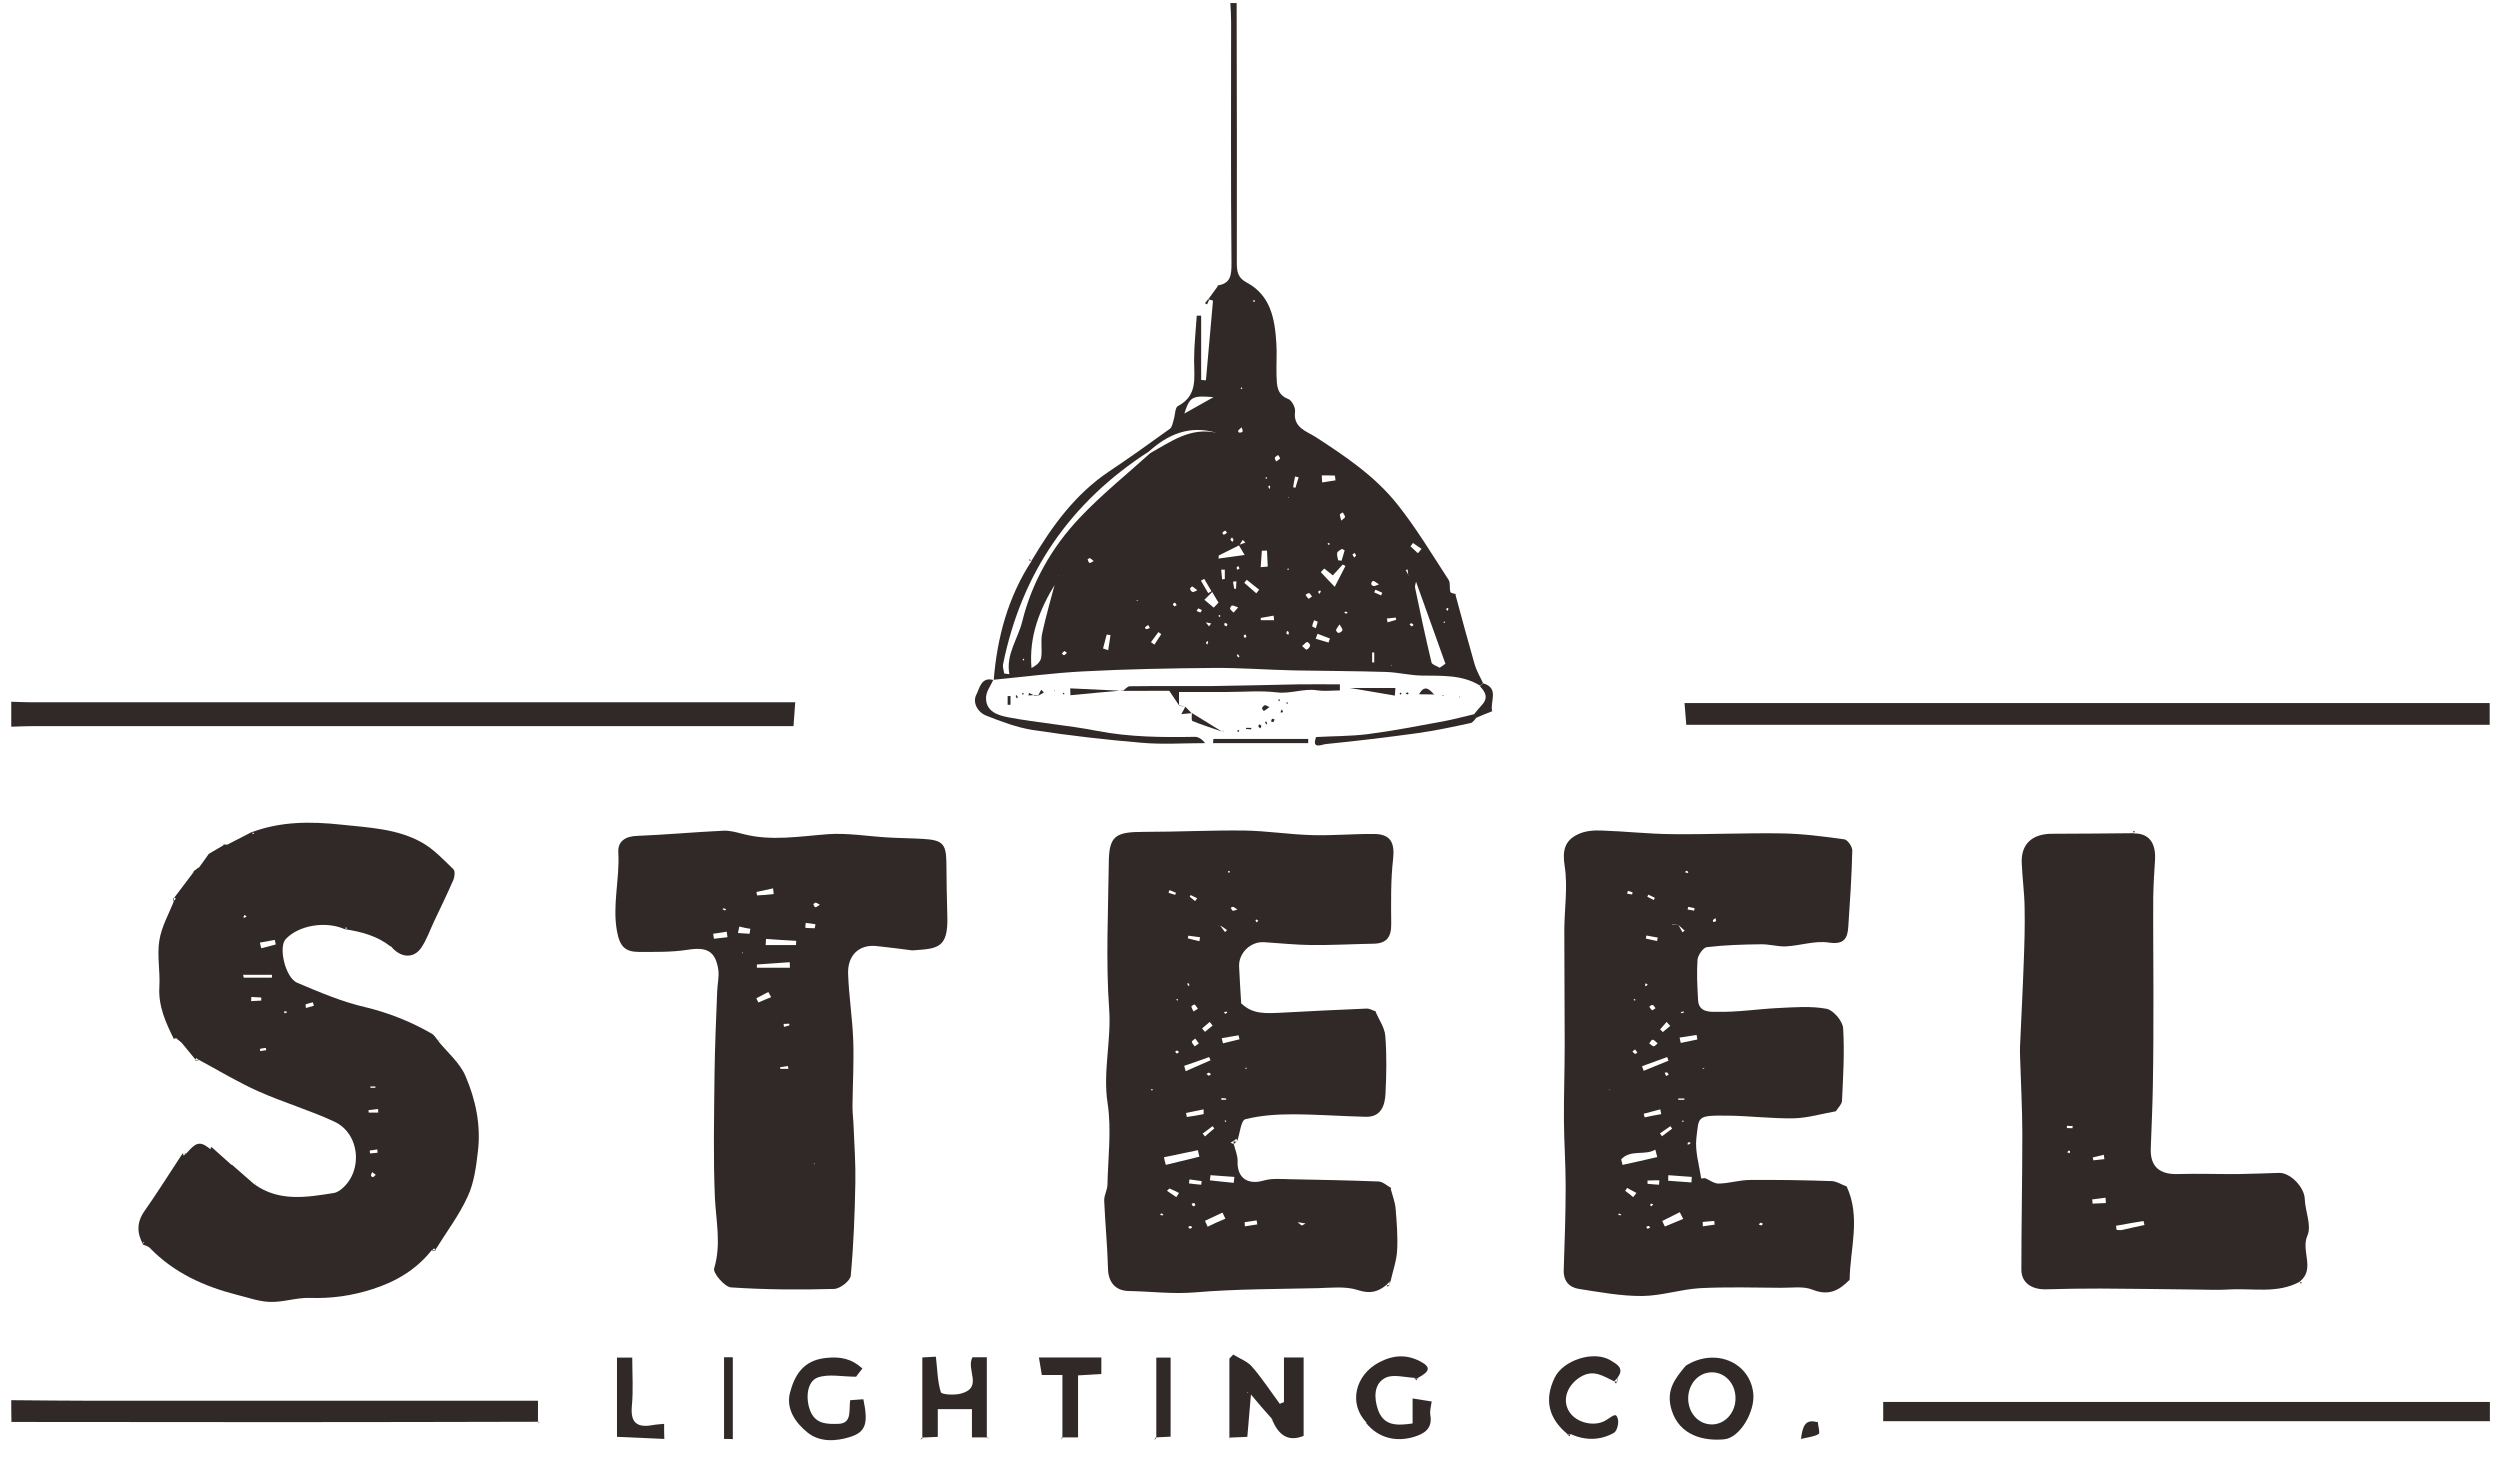 <?xml version="1.0" encoding="utf-8"?>
<!-- Generator: Adobe Illustrator 28.0.0, SVG Export Plug-In . SVG Version: 6.00 Build 0)  -->
<svg version="1.1" id="Layer_1" xmlns="http://www.w3.org/2000/svg" xmlns:xlink="http://www.w3.org/1999/xlink" x="0px" y="0px"
	 viewBox="0 0 1310 768" style="enable-background:new 0 0 1310 768;" xml:space="preserve">
<style type="text/css">
	.st0{fill:#302927;}
</style>
<path class="st0" d="M637.9,149.6c7.1-1,7.4-5.5,7.4-11.8c-0.4-42.1-0.2-84.3-0.2-126.4c0-3.3-0.2-6.5-0.4-9.8c1.1,0,2.2,0,3.3,0
	c0.1,45.4,0.2,90.7,0.1,136.1c0,4.5,0.4,7.8,5.1,10.3c12.6,6.7,14.8,19,15.6,31.7c0.4,5.7-0.1,11.4,0.1,17.1c0.2,4.9,0,10,6.2,12.3
	c1.8,0.7,3.8,4.5,3.5,6.6c-1.1,8.5,6.2,10.3,10.8,13.3c15.6,10.1,31,20.5,42.6,35c10,12.5,18.3,26.4,27.1,39.9
	c1,1.6,0.3,4.3,0.9,6.3c0.2,0.6,1.9,0.8,2.9,1.1l-0.3,0.1c3.3,12.2,6.6,24.5,10.1,36.7c1,3.4,2.9,6.6,4.4,9.8l0.2-0.2
	c-0.6,0.6-1.2,1.3-1.9,1.9l0.2-0.3c-9.5-5.9-20.1-5.1-30.6-5.3c-6.3-0.1-12.5-1.7-18.8-1.9c-16-0.5-32.1-0.5-48.1-0.8
	c-14-0.3-28-1.4-42-1.3c-22.7,0.2-45.5,0.6-68.2,1.8c-15.8,0.8-31.6,2.9-47.3,4.4l0.1,0.2c1.8-22.4,7.5-43.6,20-62.7l-0.2,0.2
	c10.7-18.1,22.8-34.9,40.7-46.9c10.8-7.2,21.3-14.7,31.8-22.3c1.2-0.9,1.5-3.1,2-4.7c0.8-2.5,0.7-6.4,2.2-7.2
	c10.5-5.5,8.5-14.8,8.5-23.9c0-7.8,0.9-15.7,1.4-23.5c0.8,0,1.5,0,2.3,0c0,11.2,0,22.5,0,33.7c0.8,0.1,1.7,0.1,2.5,0.2
	c0.2-2.6,0.5-5.2,0.7-7.9c1-11.2,2-22.5,3-33.8c0-0.2-1.3-0.4-1.9-0.6l-0.4-0.4c1.7-2.3,3.3-4.6,5-6.9
	C638.2,149.9,637.9,149.6,637.9,149.6z M554,301.5c-0.3,1.4-0.6,2.8-0.9,4.2c-8.3,13.5-14,27.7-12.6,44.3c2.7-1.3,4.8-3.3,5.1-5.5
	c0.6-4.1-0.4-8.5,0.5-12.6c1.9-8.9,4.5-17.6,6.8-26.5C553.3,304.2,553.7,302.8,554,301.5c0.5,0,1-0.1,1.5-0.1
	C555.1,301.4,554.6,301.4,554,301.5z M738.1,301.5c0.1-0.1,0.2-0.3,0.3-0.4c-0.2,0.1-0.4,0.2-0.5,0.3c-0.1-1-0.2-2-0.3-3
	c-0.3,0.1-0.7,0.2-1,0.3C737.1,299.6,737.6,300.5,738.1,301.5z M649.4,285.7c-3.6,1.8-7.2,3.6-10.8,5.4c0,0.5,0,1.1-0.1,1.6
	c4.4-0.6,8.8-1.2,13.7-1.9c-1.3-2.1-2.2-3.7-3.1-5.2c1.2-0.4,2.3-0.9,3.5-1.3c-0.5-0.5-0.9-0.9-1.4-1.4
	C650.7,283.7,650.1,284.7,649.4,285.7z M742,304.8c-0.2,0-0.4,0-0.6,0C741.6,304.8,741.8,304.8,742,304.8c-0.2,1.1-0.7,2.2-0.5,3.2
	c2.7,13.1,5.5,26.1,8.6,39.1c0.3,1.2,2.8,1.9,4.3,2.8c1-0.7,2-1.4,3-2.1C752.2,333.4,747.1,319.1,742,304.8z M602,236.6
	c-41.1,26.5-66.7,63.5-76.4,111.5c-0.3,1.5,0.4,3.2,0.6,4.8c0.9,0.1,1.8,0.3,2.7,0.4c-1.9-10.5,4.5-18.4,6.8-27.8
	c5-20.3,15.5-38.8,30-54.1c11.5-12.2,24.6-22.7,37.1-34c10.8-6,21-13.7,34.7-10.6C623.3,222.6,612,227.6,602,236.6z M699.4,307.5
	c2.1-4.1,3.8-7.5,5.6-10.9c-0.5-0.3-0.9-0.5-1.4-0.8c-1.8,1.9-3.5,3.9-5.2,5.7c-1.5-1.2-3-2.4-4.5-3.6c-0.6,0.6-1.2,1.3-1.8,1.9
	C694.4,302.3,696.7,304.7,699.4,307.5z M620.6,216.7c5.1-2.9,9.8-5.5,15.3-8.6C624.6,207.2,623.5,207.8,620.6,216.7z M660.6,297.2
	c1.2-0.1,2.5-0.2,3.7-0.3c-0.1-2.8-0.3-5.6-0.4-8.4c-0.9,0-1.8,0.1-2.7,0.1C661,291.5,660.8,294.3,660.6,297.2z M692.6,249.1
	c0.1,1.2,0.1,2.4,0.2,3.7c2.3-0.4,4.7-0.7,7-1.1c-0.1-0.8-0.2-1.7-0.3-2.5C697.2,249.1,694.9,249.1,692.6,249.1z M578,339.8
	c0.9,0.3,1.8,0.6,2.7,0.9c0.4-2.6,0.8-5.3,1.2-7.9c-0.7-0.1-1.3-0.2-2-0.3C579.3,334.9,578.6,337.4,578,339.8z M704.6,288.4
	c-0.5-0.3-0.9-0.5-1.4-0.8c-0.9,0.7-2.3,1.2-2.5,2.1c-0.3,1.2,0.3,2.6,0.5,3.9c0.6,0.1,1.2,0.1,1.8,0.2
	C703.5,292,704.1,290.2,704.6,288.4z M653.3,303.8c-0.4,0.5-0.9,1.1-1.3,1.6c2.1,1.8,4.2,3.6,6.3,5.5c0.5-0.6,1-1.2,1.5-1.9
	C657.6,307.3,655.4,305.5,653.3,303.8z M690.4,332.1c-0.3,0.9-0.7,1.8-1,2.6c2.3,0.7,4.5,1.3,6.8,2c0.2-0.7,0.4-1.4,0.7-2.1
	C694.7,333.7,692.5,332.9,690.4,332.1z M636,318.4c0.8-0.9,1.6-1.7,2.5-2.6c-1.1-1.9-2.2-3.7-3.3-5.6c-1.4,1.4-2.7,2.7-4.1,4.1
	C632.7,315.7,634.4,317.1,636,318.4z M603.1,336.5c0.6,0.4,1.2,0.8,1.8,1.3c1.2-1.8,2.4-3.7,3.6-5.5c-0.5-0.4-1-0.7-1.5-1.1
	C605.7,333,604.4,334.7,603.1,336.5z M641.8,298.5c-0.6,0-1.2,0-1.9,0c0.2,1.7,0.3,3.4,0.5,5.1c0.5-0.1,0.9-0.1,1.4-0.2
	C641.8,301.8,641.8,300.2,641.8,298.5z M719,347.1c0.4,0,0.8,0,1.1,0c0-1.7,0-3.4,0-5.2c-0.4,0-0.8,0-1.1,0
	C719,343.6,719,345.3,719,347.1z M667.6,325c-0.1-0.8-0.1-1.6-0.2-2.4c-2.3,0.4-4.5,0.8-6.8,1.2c0,0.4,0.1,0.8,0.1,1.2
	C663,325,665.3,325,667.6,325z M677.6,255.3c0.4,0.1,0.8,0.2,1.2,0.3c0.6-1.8,1.1-3.6,1.7-5.5c-0.6-0.1-1.2-0.3-1.9-0.4
	C678.2,251.5,677.9,253.4,677.6,255.3z M682.3,338.5c1.1,0.9,2,2.1,2.4,1.9c0.8-0.3,1.7-1.3,1.8-2.2c0.1-0.5-1.1-1.9-1.6-1.8
	C684.1,336.6,683.5,337.6,682.3,338.5z M631,303.3c-0.6,0.3-1.1,0.7-1.7,1c1.3,2.2,2.5,4.3,3.8,6.5c0.6-0.3,1.1-0.7,1.7-1
	C633.5,307.6,632.2,305.4,631,303.3z M743,289.9c0.6-0.8,1.2-1.5,1.9-2.3c-1.5-1-3-2-4.5-3.1c-0.4,0.6-0.9,1.2-1.3,1.8
	C740.4,287.5,741.7,288.7,743,289.9z M648.8,318.3c-1.5-0.5-2.4-1.1-3.2-1c-0.4,0-1.2,1.3-1,1.7c0.3,0.8,1.2,1.3,1.8,2
	C646.9,320.4,647.6,319.7,648.8,318.3z M702.8,272.8c1-0.9,2-1.4,2-1.9c-0.1-0.8-0.7-1.6-1.2-2.4c-0.5,0.4-1.5,0.7-1.5,1.2
	C702.1,270.5,702.5,271.4,702.8,272.8z M720.7,309c-0.2,0.5-0.4,0.9-0.6,1.4c1.2,0.5,2.4,1.1,3.6,1.6c0.2-0.5,0.4-0.9,0.6-1.4
	C723.1,310,721.9,309.5,720.7,309z M690.5,325.8c-0.6-0.3-1.2-0.5-1.9-0.8c-0.4,1.1-0.9,2.1-1,3.2c0,0.2,1.2,0.6,1.9,1
	C689.8,328.1,690.2,327,690.5,325.8z M726.7,324.1c0.1,0.7,0.3,1.3,0.4,2c1.5-0.4,3-0.9,4.5-1.3c-0.1-0.4-0.1-0.8-0.2-1.2
	C729.8,323.8,728.3,323.9,726.7,324.1z M701.9,327.2c-0.9,1.5-1.7,2.2-1.8,3c-0.1,0.5,1,1.5,1.3,1.5c0.8-0.2,1.9-0.8,2-1.5
	C703.6,329.5,702.8,328.7,701.9,327.2z M669.7,238.4c-0.7,0.6-1.6,1-1.7,1.5c-0.1,0.6,0.5,1.3,0.7,1.9c0.7-0.5,1.5-0.9,2-1.5
	C671,240.1,670.2,239.2,669.7,238.4z M627.4,309.3c-1.2-0.9-1.9-1.6-2.7-2c-0.1-0.1-1.2,0.9-1.1,1.3c0.1,0.6,0.7,1.4,1.3,1.6
	C625.4,310.4,626.1,309.8,627.4,309.3z M627,320.1c0.7,0.3,1.3,0.7,2,0.8c0.2,0,0.5-0.7,0.8-1.2c-0.6-0.3-1.2-0.7-1.8-0.9
	C627.8,318.7,627.5,319.5,627,320.1z M722.6,306.2c-2-1.2-2.6-1.9-3.1-1.8s-1,1-1,1.6c0,0.4,0.8,1.1,1.3,1.1
	C720.6,307.1,721.3,306.7,722.6,306.2z M622.3,277C620.8,277.4,621.5,277.2,622.3,277C621.6,276.8,620.9,276.5,622.3,277z
	 M687.5,312.5c-0.7-0.8-1.1-1.6-1.6-1.7s-1.2,0.6-1.8,0.9c0.5,0.7,0.9,1.5,1.6,2C685.8,313.9,686.7,313.1,687.5,312.5z M643,279.2
	c-0.5-0.6-0.9-1.2-1-1.2c-0.6,0.3-1.1,0.7-1.5,1.2c-0.1,0.1,0.6,1,0.8,1C641.9,280,642.4,279.5,643,279.2z M573.1,294
	c-0.9-0.7-1.4-1.3-2-1.5c-0.3-0.1-1.3,0.6-1.2,0.6c0.2,0.7,0.5,1.5,1,1.9C571.1,295.2,572,294.5,573.1,294z M615.3,317.8
	c0.4-0.2,0.9-0.5,1.3-0.7c-0.3-0.5-0.6-0.9-0.9-1.4c-0.4,0.3-1,0.5-1.1,0.9C614.6,316.9,615.1,317.4,615.3,317.8z M602.5,329.1
	c-0.3-0.7-0.5-1.2-0.8-1.6c-0.6,0.4-1.2,0.7-1.7,1.2c-0.1,0.1,0.4,1,0.6,1C601.3,329.6,601.9,329.3,602.5,329.1z M674.4,330.6
	c-0.1,0.4-0.4,0.9-0.3,1.3c0.1,0.3,0.7,0.5,1,0.8c0.1-0.5,0.3-1,0.2-1.4C675.3,331,674.8,330.9,674.4,330.6z M647.9,304.6
	c-0.6,0.1-1.2,0.1-1.8,0.2c0.2,1.2,0.4,2.5,0.6,3.7c0.3,0,0.7,0,1,0C647.7,307.1,647.8,305.9,647.9,304.6z M710.6,291.1
	c-0.2-0.5-0.5-0.9-0.7-1.3c-0.4,0.2-1.2,0.6-1.2,0.7c0.2,0.6,0.6,1.1,0.9,1.7C709.9,291.8,710.3,291.4,710.6,291.1z M633.5,328.2
	c0.4-0.5,0.8-1,1.2-1.5c-1-0.2-1.9-0.4-2.9-0.6C632.4,326.8,633,327.5,633.5,328.2z M557.7,341.1c-0.4,0.5-0.9,1-1.3,1.4
	c0.4,0.3,0.9,0.9,1.2,0.8c0.6-0.2,1-0.8,1.5-1.3C558.6,341.8,558.2,341.5,557.7,341.1z M650.7,223.9c-0.8,0.7-1.4,1.1-1.9,1.7
	c-0.1,0.2,0.3,1.1,0.4,1.1c0.7,0,1.7-0.1,1.9-0.5C651.3,225.8,650.9,224.9,650.7,223.9z M663.8,250c-0.2,0.1-0.4,0.1-0.5,0.2
	c-0.1,0.2-0.1,0.4-0.2,0.7c0.3-0.1,0.6-0.2,0.9-0.3C664,250.4,663.9,250.2,663.8,250z M642.7,328.2c0.2-0.4,0.6-1,0.4-1.2
	c-0.3-0.3-0.8-0.5-1.3-0.7c-0.1,0.5-0.4,1-0.2,1.3C641.7,327.9,642.3,328,642.7,328.2z M665.1,254.4c-0.2,0.2-0.5,0.4-0.5,0.6
	c0.1,0.4,0.3,0.8,0.5,1.3c0.2-0.4,0.4-0.8,0.5-1.3C665.6,254.8,665.3,254.5,665.1,254.4z M646.4,282.8c-0.3-0.4-0.5-0.8-0.8-1.2
	c-0.3,0.4-0.9,0.8-0.8,1.1c0.1,0.5,0.6,0.9,1,1.3C646,283.6,646.2,283.2,646.4,282.8z M632.6,337.8c0.2-0.5,0.4-0.9,0.5-1.3
	c0-0.2-0.3-0.4-0.4-0.6c-0.3,0.3-0.7,0.6-0.7,0.8C631.9,337.1,632.3,337.5,632.6,337.8z M706.2,320.9c-0.5-0.2-0.9-0.4-1.3-0.4
	c-0.2,0-0.4,0.3-0.5,0.4c0.3,0.2,0.6,0.6,0.9,0.7C705.6,321.6,705.9,321.2,706.2,320.9z M649.5,297.9c-0.2-0.5-0.4-0.9-0.6-1.3
	c-0.3,0.2-0.8,0.5-0.9,0.8c-0.1,0.4,0.3,0.8,0.4,1.2C648.8,298.3,649.2,298.1,649.5,297.9z M652.6,332.4c-0.3,0.2-0.9,0.5-0.9,0.7
	c0,0.4,0.3,0.8,0.5,1.2c0.3-0.2,0.9-0.4,0.9-0.7C653.1,333.2,652.7,332.8,652.6,332.4z M758.5,320.1c0.2-0.4,0.4-0.7,0.5-1.1
	c0-0.1-0.4-0.5-0.4-0.5c-0.3,0.2-0.6,0.4-0.9,0.7C758,319.5,758.2,319.8,758.5,320.1z M691.5,311.2c0.2-0.5,0.5-1,0.6-1.4
	c0-0.1-0.4-0.5-0.5-0.4c-0.3,0.2-0.9,0.5-0.9,0.8C690.7,310.5,691.2,310.8,691.5,311.2z M596.5,314.6c-0.4-0.1-0.8-0.1-1.2-0.2
	c0.2,0.1,0.4,0.4,0.6,0.4C596,314.9,596.3,314.7,596.5,314.6z M740.7,327.5c-0.3-0.3-0.7-0.8-1-0.9s-0.8,0.3-1.1,0.5
	c0.4,0.4,0.7,0.9,1.1,1.1C739.8,328.4,740.3,327.8,740.7,327.5z M649.5,344.1c-0.3-0.4-0.5-0.9-0.8-1.3c-0.2,0.2-0.6,0.4-0.6,0.5
	c0.2,0.4,0.4,0.8,0.7,1.2C649,344.4,649.2,344.3,649.5,344.1z M757.2,326.1c-0.1-0.2-0.3-0.3-0.4-0.5c-0.2,0.1-0.4,0.3-0.4,0.4
	s0.2,0.3,0.4,0.5C756.9,326.4,757,326.3,757.2,326.1z M675.4,298.3c-0.1-0.2-0.3-0.3-0.4-0.5c-0.2,0.1-0.3,0.3-0.5,0.4
	c0.1,0.2,0.3,0.3,0.4,0.5C675.1,298.5,675.3,298.4,675.4,298.3z M639,322.2c-0.2,0.2-0.5,0.3-0.5,0.5s0.3,0.4,0.5,0.6
	c0.2-0.2,0.5-0.3,0.5-0.5S639.2,322.4,639,322.2z M696.8,285c-0.2-0.2-0.4-0.5-0.6-0.5c-0.2,0-0.4,0.3-0.6,0.5
	c0.3,0.2,0.5,0.4,0.8,0.6C696.6,285.4,696.7,285.2,696.8,285z M675,260.9l0.3-0.4l-0.4-0.1L675,260.9z M729.1,348.4l-0.3,0.4
	l0.4,0.1L729.1,348.4z M536.3,346.1c0.1-0.2,0.4-0.3,0.4-0.5s-0.3-0.3-0.4-0.5c-0.2,0.2-0.3,0.5-0.5,0.7
	C536,345.9,536.1,346,536.3,346.1z M651,203.5c-0.1-0.2-0.3-0.5-0.4-0.5c-0.2,0-0.3,0.2-0.5,0.4c0.1,0.2,0.3,0.5,0.4,0.5
	C650.7,203.9,650.8,203.7,651,203.5z M657.1,157.2c-0.2,0.2-0.4,0.4-0.6,0.5c0.2,0.2,0.4,0.5,0.6,0.5c0.2,0,0.4-0.3,0.6-0.5
	C657.5,157.6,657.3,157.4,657.1,157.2z"/>
<path class="st0" d="M5.9,367.7c3.5,0.1,7.1,0.3,10.6,0.3c130.4,0,260.9,0,391.3,0c3,0,6,0,8.9,0c-0.3,4-0.6,7.7-0.9,12.5
	c-3.6,0-7,0-10.4,0c-129.6,0-259.3,0-388.9,0c-3.5,0-7.1,0.2-10.6,0.3C5.9,376.4,5.9,372,5.9,367.7z"/>
<path class="st0" d="M5.9,733.7c14.7,0.1,29.4,0.3,44.1,0.3c74.3,0,148.6,0,222.9,0c2.9,0,5.9,0,9,0c0,4.2,0,7.7,0,11.2l0.2-0.2
	c-45.1,0.1-90.1,0.2-135.2,0.2c-47,0-94-0.1-140.9-0.1C5.9,741.3,5.9,737.5,5.9,733.7z"/>
<path class="st0" d="M967.6,621.6c7.6,16.2,1.8,32.8,1.6,49.2l-0.1-0.1c-5.4,5.5-10.9,8.5-19.3,5.1c-4.9-2-11.1-0.9-16.8-1
	c-14.1-0.1-28.1-0.5-42.2,0.2c-10.1,0.6-20.1,4-30.2,4.1c-11.1,0.1-22.2-2-33.2-3.7c-5.2-0.8-8.3-4.2-8-10.2c0.5-14.6,1-29.2,1-43.7
	c0-11.3-0.8-22.7-0.9-34c-0.1-13.3,0.4-26.6,0.4-39.9c0-19.9-0.2-39.9-0.2-59.8c0-11.3,1.9-22.9,0.2-33.9c-1.3-8.3,0-13.5,7.1-16.8
	c3.6-1.7,8.1-2.1,12.2-1.9c12.4,0.4,24.7,1.8,37.1,1.9c19.2,0.2,38.3-0.7,57.5-0.4c10.9,0.2,21.8,1.6,32.6,3.1
	c1.7,0.2,4.2,3.8,4.2,5.8c-0.3,13.4-1.2,26.8-2.1,40.1c-0.4,6.1-2.3,9.4-10.2,8.2c-7.2-1.1-14.9,1.6-22.4,2
	c-4.4,0.2-8.8-1.2-13.2-1.1c-9.4,0.1-18.9,0.4-28.3,1.5c-1.9,0.2-4.7,4.2-4.9,6.6c-0.5,7-0.1,14.2,0.3,21.2
	c0.3,6.7,6.9,6.1,10.2,6.1c10.7,0.2,21.3-1.5,32-2c8.4-0.4,17-1.1,25.1,0.4c3.6,0.7,8.5,6.5,8.7,10.2c0.8,12.6,0,25.4-0.6,38.1
	c-0.1,1.8-2.1,3.6-3.2,5.4c0.4-0.4,0.7-0.8,0,0c0.5-0.9,0.3-0.4,0,0c-7.3,1.3-14.7,3.5-22,3.7c-11.6,0.2-23.3-1.3-34.9-1.4
	c-16.3-0.2-14.8,0.5-16.2,11.8c-0.8,6.8,1.5,14.1,2.5,21.1l0,0c0.7,0,1.3,0,2,0l-0.2-0.3c2.5,1.1,4.9,3,7.4,3
	c5.5-0.1,11-1.9,16.5-1.9c14.3-0.1,28.6,0.1,42.8,0.6c2.5,0.1,5,1.8,7.5,2.7L967.6,621.6z M879.5,484.7c-1.1-0.1-2.2-0.2-3.3-0.3
	c0,0.1,0,0.1,0,0.2C877.3,484.7,878.4,484.7,879.5,484.7c0.7,1.3,1.4,2.6,2.1,3.8c0.4-0.3,0.8-0.6,1.2-0.8
	C881.7,486.7,880.6,485.7,879.5,484.7z M868.4,606.3c-0.3-1.3-0.7-2.6-1-3.9c-5.5,3.3-12.9-0.3-17.9,5.1c0.2,1,0.5,1.9,0.7,2.9
	C856.3,609.1,862.4,607.7,868.4,606.3z M882,638.7c-0.6-1.2-1.2-2.3-1.8-3.5c-3.1,1.5-6.2,3.1-9.2,4.6c0.5,1,0.9,2,1.4,2.9
	C875.6,641.4,878.8,640,882,638.7z M874.2,615.8c0,1-0.1,1.9-0.1,2.9c4.1,0.3,8.1,0.6,12.2,0.9c0.1-1,0.1-1.9,0.2-2.9
	C882.4,616.4,878.3,616.1,874.2,615.8z M874.3,555.8c-0.2-0.6-0.5-1.3-0.7-1.9c-4.4,1.6-8.8,3.2-13.2,4.8c0.3,0.8,0.6,1.6,0.9,2.4
	C865.6,559.3,869.9,557.6,874.3,555.8z M889.4,544.7c-0.1-0.8-0.2-1.6-0.4-2.4c-3,0.5-6,0.9-8.9,1.4c0.2,0.9,0.4,1.9,0.6,2.8
	C883.6,545.9,886.5,545.3,889.4,544.7z M870.5,583.8c-0.2-0.8-0.3-1.7-0.5-2.5c-2.9,0.8-5.8,1.5-8.7,2.3c0.2,0.6,0.3,1.3,0.5,1.9
	C864.6,584.9,867.5,584.3,870.5,583.8z M869.3,620.8c0.1-0.8,0.2-1.5,0.2-2.3c-2.1,0-4.1,0-6.2,0.1c0,0,0,0.8,0,1.7
	C865.3,620.5,867.3,620.7,869.3,620.8z M855.8,627.3c0.6-0.7,1.1-1.5,1.7-2.2c-1.6-0.9-3.2-1.7-4.9-2.6c-0.3,0.5-0.7,1-1,1.5
	C853.1,625.1,854.5,626.2,855.8,627.3z M868.3,493.1c0.1-0.6,0.2-1.2,0.4-1.8c-2-0.4-4-0.7-6-1.1c-0.1,0.5-0.2,1-0.3,1.6
	C864.4,492.2,866.4,492.7,868.3,493.1z M875.2,537.6c-0.6-0.7-1.2-1.4-1.9-2.1c-1.1,1.3-2.3,2.6-3.4,3.9c0.5,0.5,1,0.9,1.4,1.4
	C872.6,539.7,873.9,538.7,875.2,537.6z M892.2,640.3c0,0.8,0.1,1.5,0.1,2.3c2.1-0.3,4.2-0.6,6.2-0.9c-0.1-0.6-0.2-1.3-0.2-1.9
	C896.2,639.9,894.2,640.1,892.2,640.3z M876.2,591.4c-0.3-0.4-0.6-0.8-0.9-1.3c-1.8,1.3-3.7,2.6-5.5,3.8c0.4,0.5,0.7,1,1.1,1.5
	C872.6,594.1,874.4,592.7,876.2,591.4z M868.6,546.7c-1-0.8-1.8-1.8-2.6-1.9c-0.5-0.1-1.2,1.2-1.8,1.9c0.8,0.6,1.5,1.4,2.4,1.6
	C866.9,548.4,867.7,547.5,868.6,546.7z M887.7,477.2c0.1-0.4,0.2-0.9,0.3-1.3c-1.1-0.2-2.3-0.5-3.4-0.7c-0.1,0.5-0.2,0.9-0.3,1.4
	C885.4,476.7,886.5,477,887.7,477.2z M863.7,468.8c-0.2,0.4-0.3,0.7-0.5,1.1c1.1,0.6,2.3,1.1,3.4,1.7c0.2-0.4,0.4-0.8,0.5-1.2
	C866,469.9,864.9,469.4,863.7,468.8z M867.5,528.3c-0.6-0.7-1-1.6-1.5-1.7c-0.6-0.1-1.2,0.5-1.8,0.9c0.5,0.7,0.9,1.5,1.6,1.9
	C865.8,529.5,866.7,528.8,867.5,528.3z M856.8,549.9c-0.6,0.4-1,0.7-1.4,1c0.4,0.5,0.8,1.1,1.3,1.3c0.3,0.1,0.9-0.3,1.3-0.6
	C857.6,551.1,857.2,550.5,856.8,549.9z M874.4,563.2c-0.3-0.4-0.4-1-0.8-1.2c-0.3-0.2-0.9,0.1-1.3,0.1c0.2,0.6,0.5,1.1,0.7,1.7
	C873.5,563.6,874,563.4,874.4,563.2z M863.4,515.9c-0.4-0.2-0.7-0.4-1.1-0.7c-0.1,0.4-0.3,0.8-0.3,1.2c0,0.1,0.5,0.4,0.5,0.4
	C862.9,516.5,863.1,516.2,863.4,515.9z M879.4,575.6c0,0.2,0,0.5,0,0.7c1.1,0,2.1,0,3.2,0c0-0.2,0-0.5,0-0.7
	C881.5,575.6,880.5,575.6,879.4,575.6z M855.2,468.7c0.1-0.4,0.2-0.7,0.3-1.1c-0.8-0.3-1.7-0.6-2.5-0.8c-0.1,0.5-0.2,1-0.4,1.5
	C853.5,468.4,854.4,468.6,855.2,468.7z M886,598.8c-0.5-0.1-0.9-0.3-1.4-0.2c-0.2,0-0.2,0.6-0.4,1c0.2,0.1,0.5,0.2,0.7,0.1
	C885.4,599.5,885.7,599.1,886,598.8z M898.9,481.1c-0.5,0.4-1,0.6-1.3,1c-0.2,0.2,0.1,0.7,0.2,1.1c0.5-0.2,1.2-0.3,1.4-0.6
	C899.3,482.3,899,481.7,898.9,481.1z M863.3,643.9c0.5-0.2,0.9-0.4,1.4-0.6c-0.3-0.3-0.5-0.9-0.8-0.9c-0.4,0-0.9,0.3-1.3,0.5
	C862.8,643.2,863,643.6,863.3,643.9z M922.4,640.7c-0.3,0.3-0.5,0.6-0.8,0.9c0.5,0.2,0.9,0.5,1.4,0.5c0.3,0,0.5-0.6,0.8-0.9
	C923.3,641,922.9,640.8,922.4,640.7z M849,636.9c0.2-0.1,0.4-0.3,0.6-0.4c-0.4-0.2-0.8-0.5-1.2-0.6c-0.1,0-0.4,0.3-0.6,0.5
	C848.2,636.5,848.6,636.7,849,636.9z M866.3,631c-0.5-0.1-1-0.2-1.4-0.3c0,0.4-0.1,0.8-0.1,1.2c0,0.1,0.5,0.2,0.7,0.1
	C865.8,631.7,866,631.4,866.3,631z M882.9,457c0.5,0.2,0.9,0.4,1.4,0.5c0.1,0,0.4-0.5,0.4-0.5c-0.3-0.3-0.6-0.7-0.9-0.7
	S883.2,456.7,882.9,457z M857,523.9c-0.2-0.1-0.3-0.4-0.5-0.4s-0.3,0.2-0.5,0.3c0.2,0.2,0.5,0.4,0.7,0.6
	C856.8,524.2,856.9,524,857,523.9z M882.2,587.3c-0.2-0.1-0.4-0.1-0.6-0.2c0,0.3-0.1,0.5-0.1,0.8c0.2,0,0.5,0,0.7-0.2
	C882.2,587.7,882.2,587.4,882.2,587.3z M880.7,530.4c0.2,0.2,0.3,0.6,0.5,0.5c0.4-0.1,0.8-0.3,1.3-0.4c-0.2-0.2-0.3-0.6-0.5-0.5
	C881.5,530.1,881.1,530.3,880.7,530.4z M893.2,559.7c-0.4,0-0.8,0-1.2,0c0.2,0.1,0.3,0.4,0.5,0.4
	C892.7,560.1,892.9,559.9,893.2,559.7z M843.3,570.8l-0.3,0.4h0.4L843.3,570.8z"/>
<path class="st0" d="M728.7,622.8c0.9,3.5,2.3,7,2.6,10.5c0.6,7.3,1.2,14.6,0.8,21.9c-0.3,5.5-2.3,11-3.5,16.4l-0.3-0.2
	c-0.6,0.6-1.2,1.2-1.8,1.9l0.2-0.2c-4.5,3.9-8.8,5-15.2,2.9s-13.9-1.2-20.9-1c-21.4,0.5-43,0.4-64.3,2.2c-11.7,1-23.2-0.5-34.7-0.7
	c-7.3-0.1-10.8-4.8-11-11.5c-0.3-12-1.5-23.9-2-35.9c-0.1-2.7,1.6-5.4,1.7-8.2c0.3-14.2,2.2-28.8,0.1-42.7
	c-2.6-16.7,2-32.8,0.8-49.4c-1.8-25.3-0.5-50.9-0.2-76.4c0.1-14.3,3.2-16.5,18.3-16.5c17.6,0,35.2-0.9,52.9-0.7
	c11.8,0.2,23.6,2.1,35.5,2.4c10.8,0.3,21.6-0.7,32.4-0.6c8.6,0.1,10.8,4.6,9.9,13c-1.3,11.3-1.1,22.7-1,34.1
	c0.1,6.9-2.4,10.3-9.3,10.4c-10.9,0.2-21.9,0.8-32.8,0.7c-8.2-0.1-16.4-1-24.6-1.5c-7.1-0.4-13.4,5.8-13,12.9
	c0.3,6.5,0.7,12.9,1.1,19.4l0.2-0.1c5.7,5.6,12.8,5.1,19.9,4.8c15.2-0.8,30.4-1.6,45.5-2.2c1.7-0.1,3.3,1,5,1.5l-0.2,0.1
	c1.8,4.3,4.8,8.4,5.1,12.8c0.8,10,0.6,20.2,0.1,30.2c-0.3,6.1-2.3,12.3-10.3,12.1c-12.9-0.3-25.8-1.3-38.7-1.3
	c-8.2,0-16.7,0.6-24.5,2.6c-2.2,0.6-2.8,7.3-4.1,11.2v0.2c-0.2-0.4-0.4-0.8-0.6-1.2c-0.4,0.4-0.9,0.8-1.3,1.2l0.2-0.3
	c-0.6,0.4-1.2,0.8-1.9,1.2c0.6,0.3,1.2,0.5,1.9,0.8l-0.2-0.1c0.7,3,2.1,6,2,8.9c-0.4,8.7,5.2,12.7,13.7,10.2
	c4.2-1.2,8.8-0.8,13.2-0.7c15.7,0.3,31.4,0.6,47,1.2c2.3,0.1,4.4,2.3,6.7,3.5L728.7,622.8z M639,484.8c-0.7-0.1-1.4-0.2-0.3,0
	c-1.1,0.1-0.3,0,0.5,0c0.9,1.2,1.8,2.4,2.7,3.6c0.4-0.3,0.7-0.7,1.1-1C641.8,486.4,640.5,485.6,639,484.8z M609.9,606.4
	c0.3,1.3,0.6,2.7,1,4c5.9-1.4,11.7-2.9,17.6-4.3c-0.3-1.1-0.6-2.3-0.8-3.4C621.7,603.9,615.8,605.2,609.9,606.4z M642.1,638.6
	c-0.5-1.1-1-2.2-1.5-3.2c-3.1,1.4-6.2,2.9-9.2,4.3c0.5,1,0.9,2,1.4,3.1C635.8,641.3,638.9,639.9,642.1,638.6z M646.5,619.8
	c0.1-1,0.2-2.1,0.3-3.1c-4.2-0.3-8.3-0.6-12.5-0.9c-0.1,0.9-0.2,1.8-0.3,2.7C638.2,619,642.4,619.4,646.5,619.8z M620.5,558.5
	c0.3,0.9,0.5,1.9,0.8,2.8c4.3-1.9,8.7-3.8,13-5.7c-0.2-0.6-0.5-1.2-0.7-1.7C629.3,555.5,624.9,557,620.5,558.5z M649.5,544.6
	c-0.2-0.7-0.3-1.4-0.5-2.1c-2.9,0.5-5.8,1-8.8,1.5c0.2,0.9,0.4,1.8,0.6,2.7C643.8,546,646.7,545.3,649.5,544.6z M630.7,583.8
	c0-0.8,0-1.6,0-2.5c-3.1,0.6-6.1,1.3-9.2,1.9c0.1,0.7,0.3,1.4,0.4,2.1C624.9,584.9,627.8,584.4,630.7,583.8z M616.4,627.3
	c0.5-0.7,0.9-1.5,1.4-2.2c-1.6-0.8-3.2-1.6-4.9-2.3c-0.2-0.1-0.6,0.5-1.4,1.2C613.2,625.1,614.8,626.2,616.4,627.3z M652.2,640.4
	c0,0.7,0.1,1.5,0.1,2.2c2.2-0.3,4.3-0.7,6.5-1c-0.1-0.7-0.2-1.4-0.3-2.1C656.4,639.8,654.3,640.1,652.2,640.4z M636.3,591.3
	c-0.3-0.4-0.6-0.8-0.9-1.2c-1.7,1.3-3.5,2.6-5.2,3.9c0.4,0.5,0.8,1,1.2,1.5C633,594,634.7,592.7,636.3,591.3z M629.4,620.8
	c0.1-0.6,0.2-1.3,0.3-1.9c-2.1-0.3-4.2-0.6-6.4-0.9c-0.1,0.7-0.2,1.4-0.3,2.1C625.2,620.4,627.3,620.6,629.4,620.8z M629.9,538.9
	c0.5,0.6,1,1.2,1.5,1.8c1.3-1.1,2.7-2.2,4-3.3c-0.5-0.6-1-1.2-1.5-1.9C632.5,536.7,631.2,537.8,629.9,538.9z M628.5,493.2
	c0.1-0.7,0.2-1.4,0.3-2.1c-2-0.3-4-0.5-6.1-0.8c-0.1,0.5-0.2,0.9-0.3,1.4C624.5,492.2,626.5,492.7,628.5,493.2z M626.3,544.2
	c-0.8,0.7-1.9,1.4-1.8,1.7c0.2,0.9,1,1.6,1.5,2.4c0.7-0.5,1.5-1,2.2-1.5C627.6,546,627.1,545.2,626.3,544.2z M625.4,530
	c1.1-0.7,1.7-1,2.3-1.4c-0.5-0.7-1-1.6-1.7-2.2c-0.2-0.2-1.7,0.7-1.7,1C624.4,528.2,624.9,529,625.4,530z M626.2,472.2
	c0.4-0.5,0.8-1,1.1-1.5c-1.1-0.6-2.3-1.1-3.4-1.7c-0.2,0.3-0.3,0.6-0.5,0.9C624.4,470.6,625.3,471.4,626.2,472.2z M615.8,468.9
	c0.1-0.4,0.3-0.7,0.4-1.1c-1.1-0.5-2.2-0.9-3.4-1.4c-0.2,0.5-0.3,1-0.5,1.4C613.5,468.2,614.6,468.6,615.8,468.9z M642,531.3
	c0.4-0.2,0.7-0.5,1.1-0.7c-0.1-0.2-0.3-0.5-0.4-0.5c-0.5,0-0.9,0.2-1.4,0.3C641.5,530.6,641.8,530.9,642,531.3z M626.4,631.6
	c-0.2-0.4-0.3-1.1-0.6-1.2c-0.4-0.1-0.9,0.2-1.4,0.4c0.2,0.4,0.4,1,0.8,1.3C625.4,632.2,626,631.7,626.4,631.6z M648.4,476.6
	c-1.1-0.7-1.6-1.2-2.2-1.4c-0.3-0.1-0.8,0.3-1.3,0.4c0.3,0.6,0.6,1.4,1,1.6C646.4,477.4,647.2,476.9,648.4,476.6z M679.9,640.4
	c1.6,1.2,2,1.8,2.3,1.7c0.7-0.2,1.3-0.7,1.9-1C683.2,640.9,682.3,640.8,679.9,640.4z M659.4,482.5c-0.3-0.2-0.6-0.5-1-0.7
	c-0.1,0-0.6,0.3-0.5,0.5c0.1,0.4,0.3,0.7,0.5,1C658.7,483,659,482.8,659.4,482.5z M622.6,642.9c0.3,0.3,0.5,0.8,0.8,0.9
	c0.4,0,0.8-0.3,1.3-0.5c-0.2-0.3-0.5-0.9-0.8-0.9C623.5,642.4,623.1,642.7,622.6,642.9z M607.8,636.5c0.5,0.2,0.9,0.4,1.3,0.4
	c0.2,0,0.4-0.3,0.5-0.4c-0.3-0.2-0.6-0.6-0.9-0.7C608.4,635.8,608.2,636.3,607.8,636.5z M623.3,516.2c-0.2-0.4-0.4-0.8-0.6-1.1
	c-0.2,0.1-0.6,0.3-0.6,0.4c0.2,0.4,0.4,0.8,0.6,1.2C622.9,516.6,623.1,516.4,623.3,516.2z M617.3,524c-0.1-0.2-0.2-0.4-0.3-0.5
	c-0.2-0.1-0.4,0-0.6,0.1c0.1,0.3,0.3,0.5,0.4,0.8C616.9,524.2,617.1,524.1,617.3,524z M642.5,587.7c0-0.2,0-0.5-0.1-0.5
	c-0.2-0.1-0.4-0.1-0.6-0.1c0,0.3,0.1,0.5,0.1,0.8C642.1,587.8,642.3,587.8,642.5,587.7z M642.5,576.3c0-0.2,0-0.5,0-0.7
	c-0.8-0.1-1.7-0.1-2.5-0.2c0,0.3,0,0.6,0,0.9C640.8,576.3,641.6,576.3,642.5,576.3z M604.2,571.1c-0.2-0.1-0.4-0.4-0.6-0.4
	c-0.2,0-0.4,0.2-0.6,0.3c0.2,0.1,0.4,0.4,0.6,0.4C603.8,571.4,604,571.2,604.2,571.1z M633.4,563.7c0.4-0.3,0.8-0.5,1.2-0.8
	c-0.4-0.3-0.8-0.8-1.2-0.8s-0.8,0.5-1.2,0.7C632.6,563.1,633,563.4,633.4,563.7z M653.1,559.4c-0.2,0.1-0.4,0.1-0.6,0.2
	c0.1,0.2,0.1,0.5,0.2,0.5c0.2,0,0.4-0.1,0.6-0.2C653.2,559.7,653.1,559.6,653.1,559.4z M617.8,551.4c-0.3-0.3-0.5-0.8-0.8-0.9
	c-0.4-0.1-0.8,0.3-1.2,0.5c0.2,0.3,0.5,1,0.7,1C616.9,552,617.3,551.7,617.8,551.4z M643.9,457.4c0.2-0.2,0.4-0.3,0.6-0.5
	c-0.2-0.2-0.3-0.6-0.5-0.6s-0.4,0.3-0.6,0.5C643.5,457,643.7,457.2,643.9,457.4z"/>
<path class="st0" d="M204.6,495.9c-7-5.5-15.3-7.7-23.9-9c0.4-0.2,0.8-0.3,1.2-0.5c-0.2-0.2-0.5-0.4-0.7-0.6
	c-0.1,0.4-0.2,0.8-0.3,1.2c-10.1-4.6-24.4-2.2-31.2,5.1c-3.9,4.2-0.2,20.3,6.1,22.9c11.6,4.9,23.3,9.9,35.4,12.7
	c12.5,3,24,7.6,35,13.9c1.5,0.9,2.5,2.7,3.7,4.2l-0.2-0.2c4.9,6,11.3,11.4,14.2,18.2c5.4,12.5,8.2,26,6.5,39.7
	c-0.9,7.9-2,16.3-5.3,23.4c-4.5,9.9-11.2,18.7-17,28.1l0.1,0.3c-0.2-0.4-0.4-0.8-0.7-1.2c-0.4,0.4-0.9,0.8-1.3,1.2l0.1-0.3
	c-8.1,10.2-18.6,16.5-31.1,20.5c-10.9,3.5-21.6,5-32.9,4.6c-6.9-0.2-13.8,2.3-20.7,2.1c-5.8-0.1-11.6-2.3-17.4-3.7
	c-17.2-4.4-33-11.5-45.6-24.5c-0.9-1-2.5-1.3-3.8-1.9c0.2-0.4,0.5-0.8,0.8-1.1c-0.2-0.1-0.3-0.2-0.5-0.3c0,0.5,0,1.1,0,1.6
	c-3.4-6-3.6-11.7,0.6-17.7c6.9-9.8,13.3-20.1,19.9-30.1v-0.2c0.2,0.4,0.4,0.8,0.7,1.2c0.4-0.4,0.9-0.8,1.3-1.2l-0.1,0.2
	c3.2-3.1,5.8-7.8,11.3-3.4V601c0.5,0.4,0.9,0.8,1.4,1.2c0.2-0.4,0.4-0.8,0.6-1.2l-0.1-0.1c3.5,3.2,7,6.3,10.6,9.5
	c0.1,0.1,0.1,0.3,0.1,0.4c0-0.2,0-0.4,0-0.6c4,3.5,8,7,12,10.5l-0.2-0.2c13.1,9.4,27.5,6.9,41.9,4.6c1-0.2,2-0.7,2.9-1.3
	c12.4-8.9,11.1-29.7-2.9-36.1c-12.9-6-26.6-10-39.6-15.8c-10.8-4.8-21-11-31.4-16.6l0.1,0.2c-0.5-0.4-0.9-0.7-1.4-1.1
	c-0.2,0.4-0.4,0.8-0.5,1.1l0.1-0.3c-2.4-3-4.8-5.9-7.3-8.9l0.1,0.1c-0.9-0.7-1.7-1.4-2.6-2.1l0.2-0.3c-0.7,0-1.3,0-2,0l0.3,0.4
	c-4.3-8.6-8.2-17.2-7.6-27.3c0.5-8.1-1.3-16.4,0-24.3c1.1-7.2,5-13.9,7.7-20.8l-0.2,0.2c0.4-0.4,0.8-0.9,1.2-1.3
	c-0.4-0.2-0.8-0.4-1.2-0.6l0.3,0.1c3.4-4.5,6.8-9,10.2-13.5l-0.2-0.2c0.9-0.7,1.8-1.4,2.7-2.1l0.2,0.1c1.8-2.5,3.6-4.9,5.3-7.4
	c0.2,0.4,0.5,0.8,0.7,1.2c-0.3-0.3-0.6-0.7-0.9-1c2.7-1.6,5.3-3.1,8-4.7l-0.2-0.3c0.6,0,1.3,0.1,1.9,0.1l-0.1,0.1
	c4.5-2.3,8.9-4.6,13.4-6.9c0,0.4,0,0.8,0.1,1.3c0.3-0.1,0.6-0.2,0.8-0.4c-0.4-0.2-0.7-0.5-1.1-0.7c15.2-5.6,30.5-5.6,46.6-3.9
	c14.8,1.6,29.5,2.1,42.6,9.5c6.1,3.5,11.1,8.9,16.3,13.9c0.9,0.9,0.7,3.9,0,5.5c-3.2,7.3-6.6,14.4-10,21.5c-2.3,4.8-4,10-7,14.3
	c-4.1,5.8-11,5-15.8-1L204.6,495.9z M127.4,510.8c0.1,0.5,0.2,1,0.3,1.5c4.9,0,9.8,0,14.8,0c0-0.5,0-1,0-1.5
	C137.5,510.8,132.5,510.8,127.4,510.8z M144.5,494.9c-0.2-0.8-0.3-1.6-0.5-2.4c-2.6,0.5-5.2,1-7.8,1.4c0.2,1,0.4,2,0.7,3
	C139.4,496.3,141.9,495.6,144.5,494.9z M131.7,522.4c0,0.7-0.1,1.5-0.1,2.2c1.8-0.1,3.6-0.2,5.3-0.3c0-0.5,0-1.1,0-1.6
	C135.2,522.6,133.5,522.5,131.7,522.4z M197.9,604c-0.1-0.6-0.2-1.1-0.2-1.7c-1.3,0.2-2.7,0.4-4,0.6c0.1,0.5,0.2,1,0.2,1.5
	C195.2,604.3,196.5,604.2,197.9,604z M198.2,583c0-0.6-0.1-1.3-0.1-1.9c-1.7,0.2-3.3,0.4-5,0.6c0,0.4,0.1,0.9,0.1,1.3
	C194.8,583,196.5,583,198.2,583z M160.1,526.3c0.1,0.6,0.1,1.2,0.2,1.9c1.4-0.4,2.8-0.8,4.2-1.2c-0.2-0.6-0.4-1.2-0.6-1.8
	C162.6,525.5,161.4,525.9,160.1,526.3z M128.2,479.4c-0.2,0.4-0.5,0.7-0.7,1.1c0,0.1,0.4,0.5,0.6,0.4c0.4-0.2,0.8-0.4,1.1-0.7
	C128.9,480,128.6,479.7,128.2,479.4z M195,614.2c-0.3,0.8-0.7,1.4-0.6,1.9c0,0.3,0.9,0.8,1.1,0.7c0.5-0.2,0.9-0.8,1.4-1.2
	C196.4,615.2,195.9,614.9,195,614.2z M136.2,549.6c0.1,0.4,0.1,0.8,0.2,1.2c1-0.2,2.1-0.4,3.1-0.5c-0.1-0.4-0.1-0.8-0.2-1.2
	C138.3,549.2,137.2,549.4,136.2,549.6z M149.1,531c0.4-0.2,0.9-0.3,1.3-0.5c-0.1-0.2-0.2-0.5-0.3-0.5c-0.4-0.1-0.9,0-1.3,0
	C148.9,530.3,149,530.6,149.1,531z M196.7,570c0-0.2,0-0.5,0-0.7c-0.9,0-1.7,0-2.6,0c0,0.2,0,0.5,0,0.7C195,570,195.9,570,196.7,570
	z"/>
<path class="st0" d="M478,498c-5.4-0.7-12.2-1.6-19-2.3c-9.2-0.8-14.9,5.2-14.6,14.5c0.4,11.7,2.3,23.4,2.7,35.2
	c0.4,11.5-0.3,23-0.4,34.4c0,3.6,0.5,7.2,0.6,10.8c0.4,9.7,1.1,19.5,0.9,29.2c-0.3,16.2-0.9,32.5-2.4,48.6c-0.2,2.7-5.6,6.9-8.7,7
	c-18,0.5-36.1,0.4-54-0.8c-3.4-0.2-9.6-7.6-8.9-9.9c3.8-12.6,1-24.8,0.4-37.2c-0.9-21.3-0.4-42.7-0.2-64.1
	c0.2-14.6,0.8-29.2,1.4-43.8c0.1-3.8,1.1-7.7,0.6-11.4c-1.5-10-6.1-12.1-16.2-10.5c-8.4,1.3-17.2,1.1-25.7,1.1
	c-6.8-0.1-9.7-2.7-11.2-10.8c-2.5-14,1.5-27.5,0.7-41.2c-0.4-6,3.7-8.6,9.9-8.8c15-0.6,30-2,45-2.7c3.4-0.2,7,0.8,10.4,1.7
	c14.9,3.9,29.7,1.2,44.7,0.1c10.2-0.7,20.6,1.1,30.9,1.7c6.4,0.4,12.7,0.4,19.1,0.8c9.8,0.6,11.7,2.6,11.9,11.8
	c0.1,9.6,0.2,19.2,0.5,28.8C496.9,497.1,491.2,497.1,478,498z M401.4,492c-0.1,1.1-0.1,2.1-0.2,3.2c5.3,0,10.6,0,15.9,0
	c0-0.7,0.1-1.4,0.1-2.2C412,492.7,406.7,492.4,401.4,492z M413.9,507.1c0-1,0-2-0.1-2.9c-5.7,0.4-11.4,0.8-17.2,1.2
	c0,0.6,0,1.2,0,1.7C402.4,507.1,408.2,507.1,413.9,507.1z M405.4,468.5c-0.1-1-0.2-2-0.3-3c-2.9,0.6-5.8,1.3-8.7,1.9
	c0.1,0.6,0.2,1.2,0.3,1.8C399.6,469.1,402.5,468.8,405.4,468.5z M387.4,485.5c-0.2,1.1-0.5,2.3-0.7,3.4c2,0.1,4.1,0.3,6.1,0.4
	c0.1-0.9,0.2-1.7,0.4-2.6C391.2,486.4,389.3,486,387.4,485.5z M404.1,522.5c-0.5-0.9-1-1.8-1.5-2.7c-2.1,1.1-4.2,2.2-6.3,3.3
	c0.4,0.7,0.7,1.5,1.1,2.2C399.6,524.3,401.9,523.4,404.1,522.5z M381.2,491.1c-0.1-1-0.3-1.9-0.4-2.9c-2.4,0.4-4.7,0.7-7.1,1.1
	c0.1,0.9,0.3,1.7,0.4,2.6C376.5,491.6,378.8,491.4,381.2,491.1z M422.2,483.6c-0.1,0.9-0.2,1.7-0.2,2.6c1.6,0.1,3.3,0.2,4.9,0.2
	c0.1,0,0.2-1.3,0.4-2.1C425.6,484,423.9,483.8,422.2,483.6z M410.6,536.5c0.1,0.5,0.1,1.1,0.2,1.6c1-0.3,1.9-0.5,2.9-0.8
	c-0.1-0.3-0.1-0.6-0.2-0.9C412.5,536.5,411.6,536.5,410.6,536.5z M413.1,560.1c-0.1-0.5-0.1-1-0.2-1.5c-1.4,0.2-2.7,0.4-4.1,0.6
	c0,0.3,0,0.6,0.1,0.9C410.3,560.1,411.7,560.1,413.1,560.1z M429.6,474.1c-1.1-0.6-1.7-1.1-2.3-1.1c-0.3,0-1.1,0.7-1.1,0.9
	c0.2,0.6,0.7,1.5,1.1,1.5C427.8,475.4,428.4,474.8,429.6,474.1z M379.9,477.1c0.2-0.2,0.4-0.3,0.6-0.5c-0.4-0.3-0.8-0.6-1.3-0.7
	c-0.1,0-0.4,0.3-0.6,0.5C379.1,476.7,379.5,476.9,379.9,477.1z M426.4,610h0.5l-0.2-0.5L426.4,610z M389.1,499.6l0.3-0.5h-0.6
	L389.1,499.6z"/>
<path class="st0" d="M1205.3,671.5c-11.9,6.6-24.8,3.4-37.4,4.2c-6.2,0.4-12.5,0-18.8,0c-16.1-0.2-32.3-0.4-48.4-0.5
	c-9.5,0-19,0.1-28.5,0.4c-7.7,0.2-13-3.5-13-10.3c0-23.6,0.5-47.3,0.5-70.9c0-13.7-0.8-27.5-1.2-41.2c0-1.6-0.1-3.2,0-4.9
	c0.6-14.3,1.4-28.7,1.9-43c0.4-9.9,0.7-19.8,0.5-29.7c-0.1-7.8-1.2-15.5-1.5-23.3c-0.5-9.9,5.4-15.4,15.8-15.4
	c14.3,0,28.7-0.2,43-0.3l-0.3,0.1c8.2-0.1,12,4.9,11.3,14.5c-0.4,6.3-0.8,12.7-0.9,19c-0.1,16.5,0.1,33.1,0.1,49.6
	c0,16.4,0,32.8-0.3,49.2c-0.2,11-0.7,22-1.1,32.9c-0.3,9.3,4.5,13.6,14.2,13.3c10.7-0.3,21.4,0.1,32.1,0c7-0.1,13.9-0.4,20.9-0.6
	c6-0.2,13.3,7.6,13.5,13.6c0.2,6.5,3.7,14,1.4,19.2c-3.6,8.1,4.4,17.7-4.2,24.3L1205.3,671.5z M1123.7,641.9
	c-0.2-0.7-0.3-1.4-0.5-2.1c-4.8,0.8-9.6,1.6-14.4,2.5c0.1,0.7,0.2,1.5,0.3,2.2c1,0,2,0.2,2.9,0
	C1116,643.6,1119.8,642.7,1123.7,641.9z M1103.5,630.4c-0.1-0.9-0.1-1.8-0.2-2.8c-2.3,0.3-4.6,0.6-7,0.9c0.1,0.7,0.2,1.4,0.2,2.2
	C1098.9,630.6,1101.2,630.5,1103.5,630.4z M1102.7,607.4c-0.1-0.8-0.2-1.5-0.3-2.3c-1.9,0.5-3.9,0.9-5.8,1.4c0.1,0.5,0.2,1,0.3,1.5
	C1098.8,607.8,1100.7,607.6,1102.7,607.4z M1083.1,589.9c0,0.4,0,0.8-0.1,1.2c1,0,2,0.1,3,0.1c0-0.4,0-0.8,0.1-1.2
	C1085.2,590.1,1084.2,590,1083.1,589.9z M1083.2,603.8c0.4,0.2,0.9,0.3,1.3,0.5c0.1-0.4,0.2-0.7,0.2-1.1c0-0.1-0.5-0.3-0.7-0.3
	C1083.7,603.2,1083.5,603.5,1083.2,603.8z"/>
<path class="st0" d="M883.6,379.8c-0.3-4-0.6-7.7-0.9-11.4c140.3,0,280.9,0,421.9,0c0,3.9,0,7.3,0,11.4
	C1164.2,379.8,1024,379.8,883.6,379.8z"/>
<path class="st0" d="M1304.7,734.6c0,3.6,0,6.6,0,10.1c-105.9,0-211.7,0-317.9,0c0-3.2,0-6.3,0-10.1
	C1092.4,734.6,1198.2,734.6,1304.7,734.6z"/>
<path class="st0" d="M655.5,730.7c-0.6,7.2-1.2,14.3-1.9,22.2c-3,0.1-6.1,0.3-9.2,0.4l-0.2,0.1c0-13.8,0-27.7,0-41.5
	c0.7-0.7,1.3-1.4,2-2.1c3.4,2.1,7.4,3.5,9.9,6.4c5.3,6.1,9.7,12.9,14.5,19.4c0.7-0.3,1.5-0.6,2.2-0.9c0-7.7,0-15.3,0-23.4
	c3.9,0,6.8,0,10.3,0c0,13.7,0,27.4,0,41.1c-8.6,3.5-13.3-1-16.5-8.4l0.2-0.2C662.9,739.5,659.1,735.1,655.5,730.7
	c0.2,0.3,0.4,0.6,0.6,0.9C655.9,731.4,655.7,731,655.5,730.7z M654.1,729.7l-0.4-0.3l-0.1,0.5L654.1,729.7z"/>
<path class="st0" d="M883.1,715.8c15.1-9.8,33.7-2.4,35.6,14.2c1.1,9.5-6.9,23.4-15.2,24.2c-10.7,1-23.3-1.9-27.5-15.1
	c-3.3-10.5,1.6-16.6,7.3-23.4L883.1,715.8z M896.9,719.1c-6.9,0.1-12.2,6-12.3,13.6c0,7.6,5.2,13.5,12.1,13.7
	c7.1,0.2,12.9-6.2,12.7-14C909.3,724.8,903.8,719,896.9,719.1z"/>
<path class="st0" d="M483.3,753.5c0-13.8,0-27.6,0-42.2c2-0.1,4.5-0.2,7.1-0.4c0.8,6.6,0.8,12.9,2.6,18.6c0.4,1.3,7.3,1.7,10.7,0.7
	c11.6-3.2,2.3-12.7,5.9-19c1.9,0,4.6,0,7.5,0c0,14.1,0,28.2,0,42.2l0.2-0.2c-2.4,0-4.8,0-8,0c0-5.1,0-9.8,0-14.8
	c-6.3,0-11.9,0-17.9,0c0,4.7,0,9.3,0,14.5c-3.1,0.1-5.6,0.3-8.2,0.4L483.3,753.5z"/>
<path class="st0" d="M750.2,734.4c-0.3,2.4-1.1,4.9-0.7,7.1c1.2,7-3,9.7-8.5,11.4c-9.9,3-19.1,0.3-25.1-7.2l0.2-0.2
	c-9.7-10-6-25.1,6.7-31.7c7.5-3.9,14.3-4.1,21.3-0.5c5.8,3,5.3,5.3-1.1,8.7l0.2,0.2c-0.7,0-1.3,0-2,0l0.2-0.2
	c-5.2-0.2-11.4-2.1-15.5,0c-6,3.1-6,10.3-3.9,16.5c3,9,10.3,8.5,18.2,7.4c0-4.1,0-7.9,0-13.1c3.7,0.6,6.9,1.1,10.2,1.6H750.2z"/>
<path class="st0" d="M451.9,717.1c-2,2.5-3.3,4.3-3.3,4.3c-7.4,0-14.4-1.6-20.1,0.4c-5.8,2.1-6.5,11.3-3.8,17.8
	c2.9,6.9,9.2,6.6,14.5,6.5c7.5-0.2,5.5-7.2,6.3-12.4c2.4-0.2,4.7-0.3,6.9-0.5c2.6,12.4,1.5,17.2-7.1,19.8
	c-7.3,2.3-15.8,2.8-22.2-2.4c-6.3-5.1-11.4-12.4-9.1-21c2.4-9,6.9-16.7,18.5-18C440.3,710.7,446.2,711.9,451.9,717.1z"/>
<path class="st0" d="M845.8,723.8c-5.6-2.6-10.7-6.5-17.6-2.3c-6.9,4.2-9.8,11.9-6,18.1c3.8,6.2,13.9,8.4,19.8,4.3
	c4.4-3,5-3.2,5.8-0.1c0.5,2.1-0.5,6.1-2.1,7c-7.3,4.1-15.1,4.1-22.8,0.6l0.2,0.2c-0.6,0-1.3,0-1.9,0.1l0.2-0.2
	c-9.8-8.1-12.4-17.8-6.8-29.5c4.4-9.3,20.5-14.5,29.3-9.2c3.2,2,7.6,4.1,3.6,9.2h0.1C847,722.6,846.4,723.3,845.8,723.8L845.8,723.8
	z"/>
<path class="st0" d="M556.7,753.4c0-10.8,0-21.7,0-32.9c-4,0-7.1,0-10.8,0c-0.5-3.1-1-6-1.5-9.2c10.7,0,21.4,0,32.7,0
	c0,2.8,0,5.5,0,8.7c-4,0.2-7.7,0.4-12.2,0.7c0,10.6,0,21.1,0,32.5c-3.3,0-5.9,0-8.5,0L556.7,753.4z"/>
<path class="st0" d="M520.5,356.2c-1.3,3-3.6,5.9-3.8,9c-0.4,7.8,6.5,9.7,11.8,10.7c15.4,2.9,31.1,4.1,46.5,7.1
	c17,3.3,34.1,3.4,51.2,3.1c1.9,0,3.8,1.4,5.3,3.3c-11.2,0-22.4,0.8-33.4-0.2c-19-1.6-38.1-3.8-57-6.7c-8.3-1.3-16.4-4.4-24.3-7.5
	c-4.6-1.8-7.4-7-5.1-11.2c1.5-2.8,2.4-9.5,9-7.4C520.6,356.4,520.5,356.2,520.5,356.2z"/>
<path class="st0" d="M348.1,754c-8.1-0.4-16.1-0.7-24.8-1.1c0-13.8,0-27.4,0-41.5c2.5,0,4.8,0,8,0c0,8.6,0.6,17-0.2,25.3
	c-0.8,8.6,2.5,11.5,10.6,10.1c2.1-0.4,4.3-0.5,6.4-0.7H348C348,748.7,348,751.3,348.1,754L348.1,754z"/>
<path class="st0" d="M588.4,362c1.2-0.8,2.4-2.4,3.6-2.4c14.2-0.2,28.5,0,42.7-0.1c15.2-0.2,30.5-0.6,45.7-0.9
	c7.2-0.1,14.5,0,21.7,0c0,1.1,0,2.1,0,3.2c-4,0-8.1,0.5-12.1-0.1c-7.1-1-13.8,2-21,1.1c-8.6-1-17.3-0.2-26-0.2c-8.4,0-16.8,0-25.2,0
	c0,2.9,0,5.1,0,7.4l0.2-0.1c-1.6-2.3-3.1-4.6-5.3-7.9C605.4,362,596.8,362,588.4,362L588.4,362z"/>
<path class="st0" d="M773.8,375.9c-1.1,1.1-2,2.8-3.3,3c-9.3,2-18.6,4-28,5.3c-15.9,2.2-31.9,4.1-47.9,5.7c-1.8,0.2-7.6,3-4.9-3.8
	v0.1c9-0.5,18.1-0.4,26.9-1.5c13.3-1.7,26.4-4.3,39.6-6.7c5.4-1,10.7-2.5,16-3.7l-0.1-0.2c0.7,0.6,1.3,1.3,2,1.9L773.8,375.9z"/>
<path class="st0" d="M605.9,753.5c0-13.8,0-27.7,0-42.1c2.1,0,4.7,0,7.5,0c0,13.7,0,27.2,0,41.4c-2.6,0.1-5.2,0.3-7.8,0.4
	L605.9,753.5z"/>
<path class="st0" d="M379.4,754c0-14.2,0-28.3,0-42.8c1.3,0,3.4,0,4.6,0c0,14.4,0,28.6,0,42.8l0.1,0.1
	C382.5,754,380.9,754,379.4,754L379.4,754z"/>
<path class="st0" d="M635.8,387.2c16.6,0,33.1,0,49.7,0c0,0.7,0,1.5,0,2.2c-16.6,0-33.2,0-49.9,0
	C635.7,388.6,635.8,387.9,635.8,387.2z"/>
<path class="st0" d="M777,358c8.9,2.5,3.6,9.7,4.9,14.7c-0.4-0.2-0.7-0.5-1.1-0.7c0.4,0.2,0.8,0.4,1.3,0.6c-2.8,1.1-5.6,2.2-8.3,3.4
	l0.3,0.2c-0.7-0.6-1.3-1.3-2-1.9l0.1,0.2c1.5-1.8,2.9-3.6,4.4-5.2c3.4-3.7,1.7-6.7-1.1-9.7l-0.2,0.3c0.6-0.6,1.2-1.3,1.9-1.9
	C777.2,357.8,777,358,777,358z"/>
<path class="st0" d="M707.7,360.5c7.8,0,15.6,0,23.5,0c-0.1,1.3-0.2,2.7-0.3,4c-7.7-1.3-15.3-2.6-23-3.9L707.7,360.5z"/>
<path class="st0" d="M588.2,361.8c-9.1,0.8-18.2,1.6-27.3,2.5c0-1.2-0.1-2.4-0.1-3.6c9.2,0.4,18.3,0.9,27.5,1.3
	C588.4,362,588.2,361.8,588.2,361.8z"/>
<path class="st0" d="M952.5,745c0.2,2.2,1.3,5.9,0.5,6.4c-2.5,1.5-5.6,1.7-9.3,2.6c0.9-6.4,2-10.6,8.5-8.8L952.5,745z"/>
<path class="st0" d="M624.5,373.6c5.3,3.3,10.6,6.5,15.9,9.8h0.1c-5.2-1.8-10.5-3.5-15.7-5.6C624.2,377.5,624.6,375.1,624.5,373.6
	C624.5,373.7,624.5,373.6,624.5,373.6z"/>
<path class="st0" d="M751.4,363.9c-2.6,0-5.2-0.1-7.8-0.1l0,0c2.9-5.3,5.5-2.6,8,0.3L751.4,363.9z"/>
<path class="st0" d="M529.5,364.7c0,1.5,0,3,0,4.6c-0.5,0-1,0-1.5,0c0-1.5,0-3,0-4.5C528.5,364.7,529,364.7,529.5,364.7z"/>
<path class="st0" d="M665.2,370.5c-1.3,0.9-2,1.6-2.9,2c-0.1,0.1-1.1-1-1-1.4c0.2-0.6,0.8-1.3,1.5-1.6
	C663.2,369.4,663.9,370,665.2,370.5z"/>
<path class="st0" d="M621.1,370.3c1.1,1.1,2.2,2.2,3.3,3.4l0,0c-1.5,0.1-2.9,0.3-5.4,0.5C620,372.5,620.6,371.3,621.1,370.3
	L621.1,370.3z"/>
<path class="st0" d="M655.6,382.2c-0.9-0.1-1.8-0.2-2.7-0.2c0-0.2,0-0.4,0-0.6c0.9,0,1.8,0,2.8,0
	C655.7,381.6,655.7,381.9,655.6,382.2z"/>
<path class="st0" d="M661,380.2c-0.2,0.5-0.3,1-0.5,1.5c-0.4-0.3-0.9-0.6-1.1-1c-0.1-0.3,0.2-0.8,0.4-1.2
	C660.1,379.7,660.5,380,661,380.2z"/>
<path class="st0" d="M667.9,377c-0.2,0.5-0.4,1-0.7,1.4c-0.2,0.1-0.8-0.2-1.2-0.4c0.2-0.5,0.3-1.1,0.6-1.3
	C666.9,376.5,667.5,376.9,667.9,377z"/>
<path class="st0" d="M633.6,157.1c-0.4,0.8-0.7,1.6-1.1,2.4c-0.4-0.2-0.7-0.4-1.1-0.6c0.6-0.7,1.1-1.5,1.7-2.2
	C633.2,156.7,633.6,157.1,633.6,157.1z"/>
<path class="st0" d="M542,364.2c-1.1,0.1-2.1,0.2-3.2,0.2c0.2-0.4,0.3-0.9,0.5-1.3c0.8,0.4,1.7,0.9,2.5,1.3L542,364.2z"/>
<path class="st0" d="M543.8,364.8c0.6-1.1,1.2-2.3,1.8-3.4c0.5,0.5,0.9,1,1.4,1.5c-1.1,0.6-2.2,1.2-3.3,1.8
	C543.7,364.6,543.8,364.8,543.8,364.8z"/>
<path class="st0" d="M533.4,365.4c-0.2,0.2-0.4,0.3-0.6,0.5c-0.2-0.4-0.5-0.8-0.6-1.2c0-0.1,0.3-0.3,0.5-0.5
	C532.9,364.6,533.2,365,533.4,365.4z"/>
<path class="st0" d="M738.1,363.3c-0.1,0.2-0.3,0.6-0.4,0.6c-0.4-0.1-0.8-0.3-1.2-0.5c0.4-0.2,0.7-0.5,1.1-0.6
	C737.7,362.8,737.9,363.1,738.1,363.3z"/>
<path class="st0" d="M675,368.5c-0.2,0.1-0.4,0.3-0.6,0.2c-0.2,0-0.4-0.3-0.5-0.4c0.2-0.1,0.4-0.3,0.7-0.2
	C674.7,368.1,674.9,368.4,675,368.5z"/>
<path class="st0" d="M671.4,371.8c0.3,0.3,0.7,0.5,0.8,0.8c0.1,0.2,0,0.7-0.1,0.7c-0.4,0.1-0.8,0-1.1,0
	C671.2,372.8,671.3,372.3,671.4,371.8z"/>
<path class="st0" d="M664,379.2c-0.2,0.2-0.4,0.3-0.5,0.5c-0.2-0.4-0.4-0.9-0.6-1.3c0-0.1,0.4-0.3,0.6-0.4
	C663.7,378.3,663.8,378.7,664,379.2z"/>
<path class="st0" d="M640.4,383.4c0.4-0.2,0.8-0.5,1.2-0.7c-0.1,0.1-0.3,0.3-0.4,0.4C641,383.2,640.8,383.3,640.4,383.4L640.4,383.4
	z"/>
<path class="st0" d="M648.8,383.6c-0.2-0.2-0.3-0.4-0.5-0.6c0.2-0.2,0.4-0.5,0.6-0.5c0.2,0,0.4,0.3,0.5,0.5
	C649.2,383.2,649,383.4,648.8,383.6z"/>
<path class="st0" d="M762.8,311.4c0,0.1,0.1,0.2,0.1,0.4c-0.2-0.1-0.3-0.1-0.4-0.2C762.5,311.5,762.8,311.4,762.8,311.4z"/>
<path class="st0" d="M103.9,555.4c-0.6,0-1.1,0-1.7,0l-0.1,0.3c0.6,0,1.3,0,1.9-0.1L103.9,555.4z"/>
<path class="st0" d="M95,546.6c0.2,0.5,0.4,0.9,0.6,1.4C95.4,547.6,95.2,547.1,95,546.6L95,546.6z"/>
<path class="st0" d="M689.6,386.1c-0.5,0.3-1,0.7-0.2,0.1C688.5,386.4,689.1,386.3,689.6,386.1C689.6,386.2,689.6,386.1,689.6,386.1
	z"/>
<path class="st0" d="M229.8,545.8c0.2-0.4,0.5-0.9,0.7-1.3c-0.3,0.4-0.6,0.7-0.8,1.1C229.6,545.7,229.8,545.8,229.8,545.8z"/>
<path class="st0" d="M92.4,544.6c-0.4-0.4-0.8-0.7-1.1-1.1c-0.1,0.4-0.3,0.8-0.4,1.1l-0.3-0.4c0.7,0,1.3,0,2,0
	C92.6,544.2,92.4,544.6,92.4,544.6z"/>
<path class="st0" d="M1118.2,436.6c-0.2-0.4-0.3-0.8-0.5-1.3c0.3,0.1,0.6,0.2,1,0.4c-0.2,0.3-0.5,0.7-0.7,1
	C1117.9,436.7,1118.2,436.6,1118.2,436.6z"/>
<path class="st0" d="M621.2,370.2c-1-0.2-2.1-0.4-3.2-0.5l-0.2,0.2C618.9,370,620,370.1,621.2,370.2
	C621.1,370.3,621.2,370.2,621.2,370.2z"/>
<path class="st0" d="M720.8,530.2l0.2,0.3l-0.4-0.1C720.6,530.3,720.8,530.2,720.8,530.2z"/>
<path class="st0" d="M116.9,442.9c0.5,0,1.1,0,1.6,0l0.1-0.1c-0.6,0-1.3-0.1-1.9-0.1L116.9,442.9z"/>
<path class="st0" d="M670.7,366.9c-0.1,0.2-0.2,0.3-0.3,0.5c-0.2-0.2-0.5-0.4-0.7-0.6c0.2-0.2,0.4-0.5,0.6-0.4
	C670.4,366.4,670.5,366.7,670.7,366.9z"/>
<path class="st0" d="M648.1,598c-0.6,0.6-1.2,1.2-1.9,1.7l0.2,0.1c0-0.6,0-1.3,0-1.9l-0.2,0.3c0.6,0,1.3,0,1.9,0
	C648.2,598.2,648.1,598,648.1,598z"/>
<polygon class="st0" points="764.8,365.6 764.6,365.1 765.1,365.1 "/>
<path class="st0" d="M108.7,601.3c0.6-0.1,1.2-0.1,1.8-0.2l0.1,0.1C109.9,601.2,109.3,601.2,108.7,601.3
	C108.6,601.2,108.7,601.3,108.7,601.3z"/>
<path class="st0" d="M756.4,364.4c-0.3,0-0.6,0-0.9,0.1c0.2,0.1,0.5,0.1,0.7,0.2L756.4,364.4z"/>
<path class="st0" d="M95.6,604.7c0.6,0,1.2,0,1.8,0.1l0.1-0.2c-0.6,0-1.3,0-1.9,0V604.7z"/>
<path class="st0" d="M751.7,364.1c-0.1,0-0.3,0.1-0.4,0.1c0.1-0.1,0.1-0.2,0.2-0.3C751.4,363.9,751.7,364.1,751.7,364.1z"/>
<path class="st0" d="M541.8,364.4c0.7,0.1,1.4,0.2,2.1,0.3c0,0-0.2-0.2-0.1-0.2c-0.6-0.1-1.1-0.2-1.7-0.4
	C542,364.2,541.8,364.4,541.8,364.4z"/>
<path class="st0" d="M756.2,364.7c0-0.2,0-0.3,0.1-0.5c0,0.1,0.1,0.2,0.1,0.3C756.4,364.4,756.2,364.7,756.2,364.7z"/>
<path class="st0" d="M650,526.1c0.1-0.1,0.2-0.3,0.3-0.4c0,0.1-0.1,0.3-0.1,0.4C650.3,526.1,650,526.1,650,526.1z"/>
<path class="st0" d="M743.6,363.8C743,363.7,742.4,363.7,743.6,363.8C742.5,363.3,743.1,363.6,743.6,363.8L743.6,363.8z"/>
<path class="st0" d="M103.6,454.7c0-0.2,0-0.3,0-0.5c0,0.2,0.1,0.4,0.1,0.6C103.8,454.8,103.6,454.7,103.6,454.7z"/>
<path class="st0" d="M101.2,457.1c-0.2,0-0.3-0.1-0.5-0.1c0.1,0,0.2,0,0.3-0.1C101,456.8,101.2,457.1,101.2,457.1z"/>
<path class="st0" d="M891.4,617.6c0.6-0.1,1.2-0.2,1.8-0.4l0.2,0.3C892.7,617.6,892,617.6,891.4,617.6L891.4,617.6z"/>
<path class="st0" d="M133.2,620.9c0.1-0.2,0.2-0.5,0.4-0.6c0.1-0.1,0.3,0.1,0.5,0.1c-0.3,0.1-0.7,0.2-1,0.3
	C133.1,620.7,133.2,620.9,133.2,620.9z"/>
<path class="st0" d="M967.5,621.7l-0.1-0.4C967.3,621.2,967.6,621.6,967.5,621.7C967.6,621.6,967.5,621.7,967.5,621.7z"/>
<path class="st0" d="M728.8,622.8c-0.2-0.1-0.5-0.2-0.7-0.3c0.2,0.1,0.3,0.2,0.5,0.3C728.7,622.8,728.8,622.8,728.8,622.8z"/>
<path class="st0" d="M733.9,362.9c0.2,0.2,0.5,0.4,0.5,0.6s-0.3,0.3-0.5,0.5c-0.2-0.2-0.5-0.4-0.5-0.6
	C733.4,363.2,733.7,363.1,733.9,362.9z"/>
<path class="st0" d="M540.6,293.7c-0.4,0-0.8,0.1-1.3,0.1c0.1-0.3,0.1-0.6,0.2-0.9c0.3,0.3,0.6,0.6,0.9,1
	C540.4,293.9,540.6,293.7,540.6,293.7z"/>
<path class="st0" d="M557.8,363.5c-0.2,0.1-0.3,0.3-0.5,0.4c-0.1-0.2-0.4-0.4-0.4-0.5c0-0.2,0.3-0.3,0.5-0.4
	C557.5,363.2,557.7,363.4,557.8,363.5z"/>
<path class="st0" d="M536.5,363.6c-0.2,0.1-0.3,0.4-0.5,0.4s-0.3-0.3-0.5-0.5c0.2-0.1,0.3-0.4,0.5-0.4
	C536.2,363.2,536.4,363.5,536.5,363.6z"/>
<path class="st0" d="M204.4,496l-0.4-0.2l0.5,0.1C204.6,495.9,204.4,496,204.4,496z"/>
<path class="st0" d="M91,472.2c0-0.5,0-1.1,0-1.6l-0.3-0.1c0,0.6,0,1.3,0,1.9L91,472.2z"/>
<path class="st0" d="M638.2,149.9c-0.1,0-0.3,0-0.4,0.1c0.1-0.1,0.1-0.2,0.2-0.3C637.9,149.6,638.2,149.9,638.2,149.9z"/>
<path class="st0" d="M228.1,655.1c-0.6,0-1.1,0-1.7,0l-0.1,0.3c0.7,0,1.3,0,2,0L228.1,655.1z"/>
<path class="st0" d="M728.5,671.7c-0.2,0.5-0.3,1-0.5,1.4l0.1,0.3c0-0.6,0-1.3,0-1.9C728.2,671.4,728.5,671.7,728.5,671.7z"/>
<polygon class="st0" points="969.2,670.8 969,671.2 969.1,670.8 "/>
<path class="st0" d="M1205.1,671.7c0.4,0.1,0.8,0.2,1.1,0.3c-0.2,0.2-0.4,0.5-0.6,0.7C1205.5,672.3,1205.3,671.9,1205.1,671.7
	C1205.3,671.5,1205.1,671.7,1205.1,671.7z"/>
<path class="st0" d="M728.1,673.1c-0.3,0.4-0.6,0.8-0.9,1.2c-0.2-0.4-0.4-0.8-0.6-1.1l-0.2,0.2c0.6,0,1.2,0,1.8,0.1
	C728.2,673.4,728.1,673.1,728.1,673.1z"/>
<polygon class="st0" points="552.6,361.7 552.8,362.2 552.3,362.1 "/>
<path class="st0" d="M707.8,360.6l-0.6,0.1l0.4-0.2L707.8,360.6z"/>
<path class="st0" d="M883.3,715.6L883.3,715.6c0.1,0-0.2,0.1-0.2,0.1C883.1,715.8,883.3,715.6,883.3,715.6z"/>
<path class="st0" d="M742.8,722.1c-0.2,0.4-0.4,0.8-0.6,1.2c-0.4-0.4-0.7-0.8-1.1-1.2l-0.2,0.2c0.7,0,1.3,0,2,0
	C743,722.3,742.8,722.1,742.8,722.1z"/>
<path class="st0" d="M847.3,722.1c0,0.6,0,1.2,0,1.7l0.2,0.2c0-0.7,0-1.3-0.1-2L847.3,722.1z"/>
<path class="st0" d="M847.3,723.8c-0.2,0.4-0.3,0.8-0.5,1.2c-0.3-0.4-0.7-0.8-1-1.2l-0.1,0.1c0.6,0,1.2,0.1,1.9,0.1
	C847.5,724.1,847.3,723.8,847.3,723.8z"/>
<path class="st0" d="M750.1,734.5L750.1,734.5C750.2,734.4,750.1,734.5,750.1,734.5z"/>
<path class="st0" d="M666.5,744.1c-0.1-0.1-0.2-0.3-0.2-0.4c0.1,0,0.3,0.1,0.4,0.1C666.6,743.9,666.5,744.1,666.5,744.1z"/>
<path class="st0" d="M952.3,745.2c0-0.1,0.1-0.2,0.1-0.4c-0.1,0-0.2,0.1-0.3,0.1c0.1,0,0.3,0.1,0.4,0.1
	C952.5,745,952.3,745.2,952.3,745.2z"/>
<path class="st0" d="M281.8,745.2c0.4,0.2,0.8,0.3,1.2,0.5c-0.3-0.2-0.7-0.4-1-0.7L281.8,745.2z"/>
<path class="st0" d="M348.1,746c0.3,0.1,0.6,0.2,0.4,0.1C348.7,746.2,348.4,746.1,348.1,746C348,746.1,348.1,746,348.1,746z"/>
<path class="st0" d="M715.8,745.8c-0.1-0.1-0.2-0.3-0.3-0.4c0.2,0.1,0.3,0.2,0.5,0.2L715.8,745.8z"/>
<path class="st0" d="M822.8,751.6c-0.1,0.4-0.2,0.7-0.3,1.1c-0.4-0.4-0.8-0.7-1.2-1.1l-0.2,0.2c0.6,0,1.3,0,1.9-0.1L822.8,751.6z"/>
<path class="st0" d="M348,754l0.6-0.1C348.7,753.9,348.1,754,348,754C348.1,754,348,754,348,754z"/>
<path class="st0" d="M379.3,754c-0.3-0.1-0.6-0.2-0.4-0.1C378.7,753.9,379,753.9,379.3,754C379.4,754,379.3,754,379.3,754z"/>
<path class="st0" d="M384,754l0.6-0.1C384.6,753.9,384.1,754,384,754C384.1,754,384,754,384,754z"/>
<path class="st0" d="M483.1,753.3c-0.3,0.4-0.6,0.8-0.8,1.2c0.3-0.3,0.7-0.6,1.1-0.9C483.3,753.5,483.1,753.3,483.1,753.3z"/>
<path class="st0" d="M517,753.4c0.5,0.1,1,0.3,1.4,0.4c-0.4-0.2-0.8-0.4-1.2-0.6C517.2,753.2,517,753.4,517,753.4z"/>
<path class="st0" d="M556.5,753.1c-0.2,0.4-0.4,0.9-0.6,1.3c0.3-0.4,0.6-0.7,0.9-1.1C556.7,753.4,556.5,753.1,556.5,753.1z"/>
<path class="st0" d="M605.6,753.3c-0.3,0.4-0.6,0.8-0.8,1.2c0.3-0.3,0.7-0.6,1.1-0.9C605.9,753.5,605.6,753.3,605.6,753.3z"/>
<path class="st0" d="M644.3,753.4c0,0.1,0,0.3-0.1,0.4c0-0.1-0.1-0.2-0.2-0.3C644.1,753.5,644.3,753.4,644.3,753.4z"/>
</svg>
